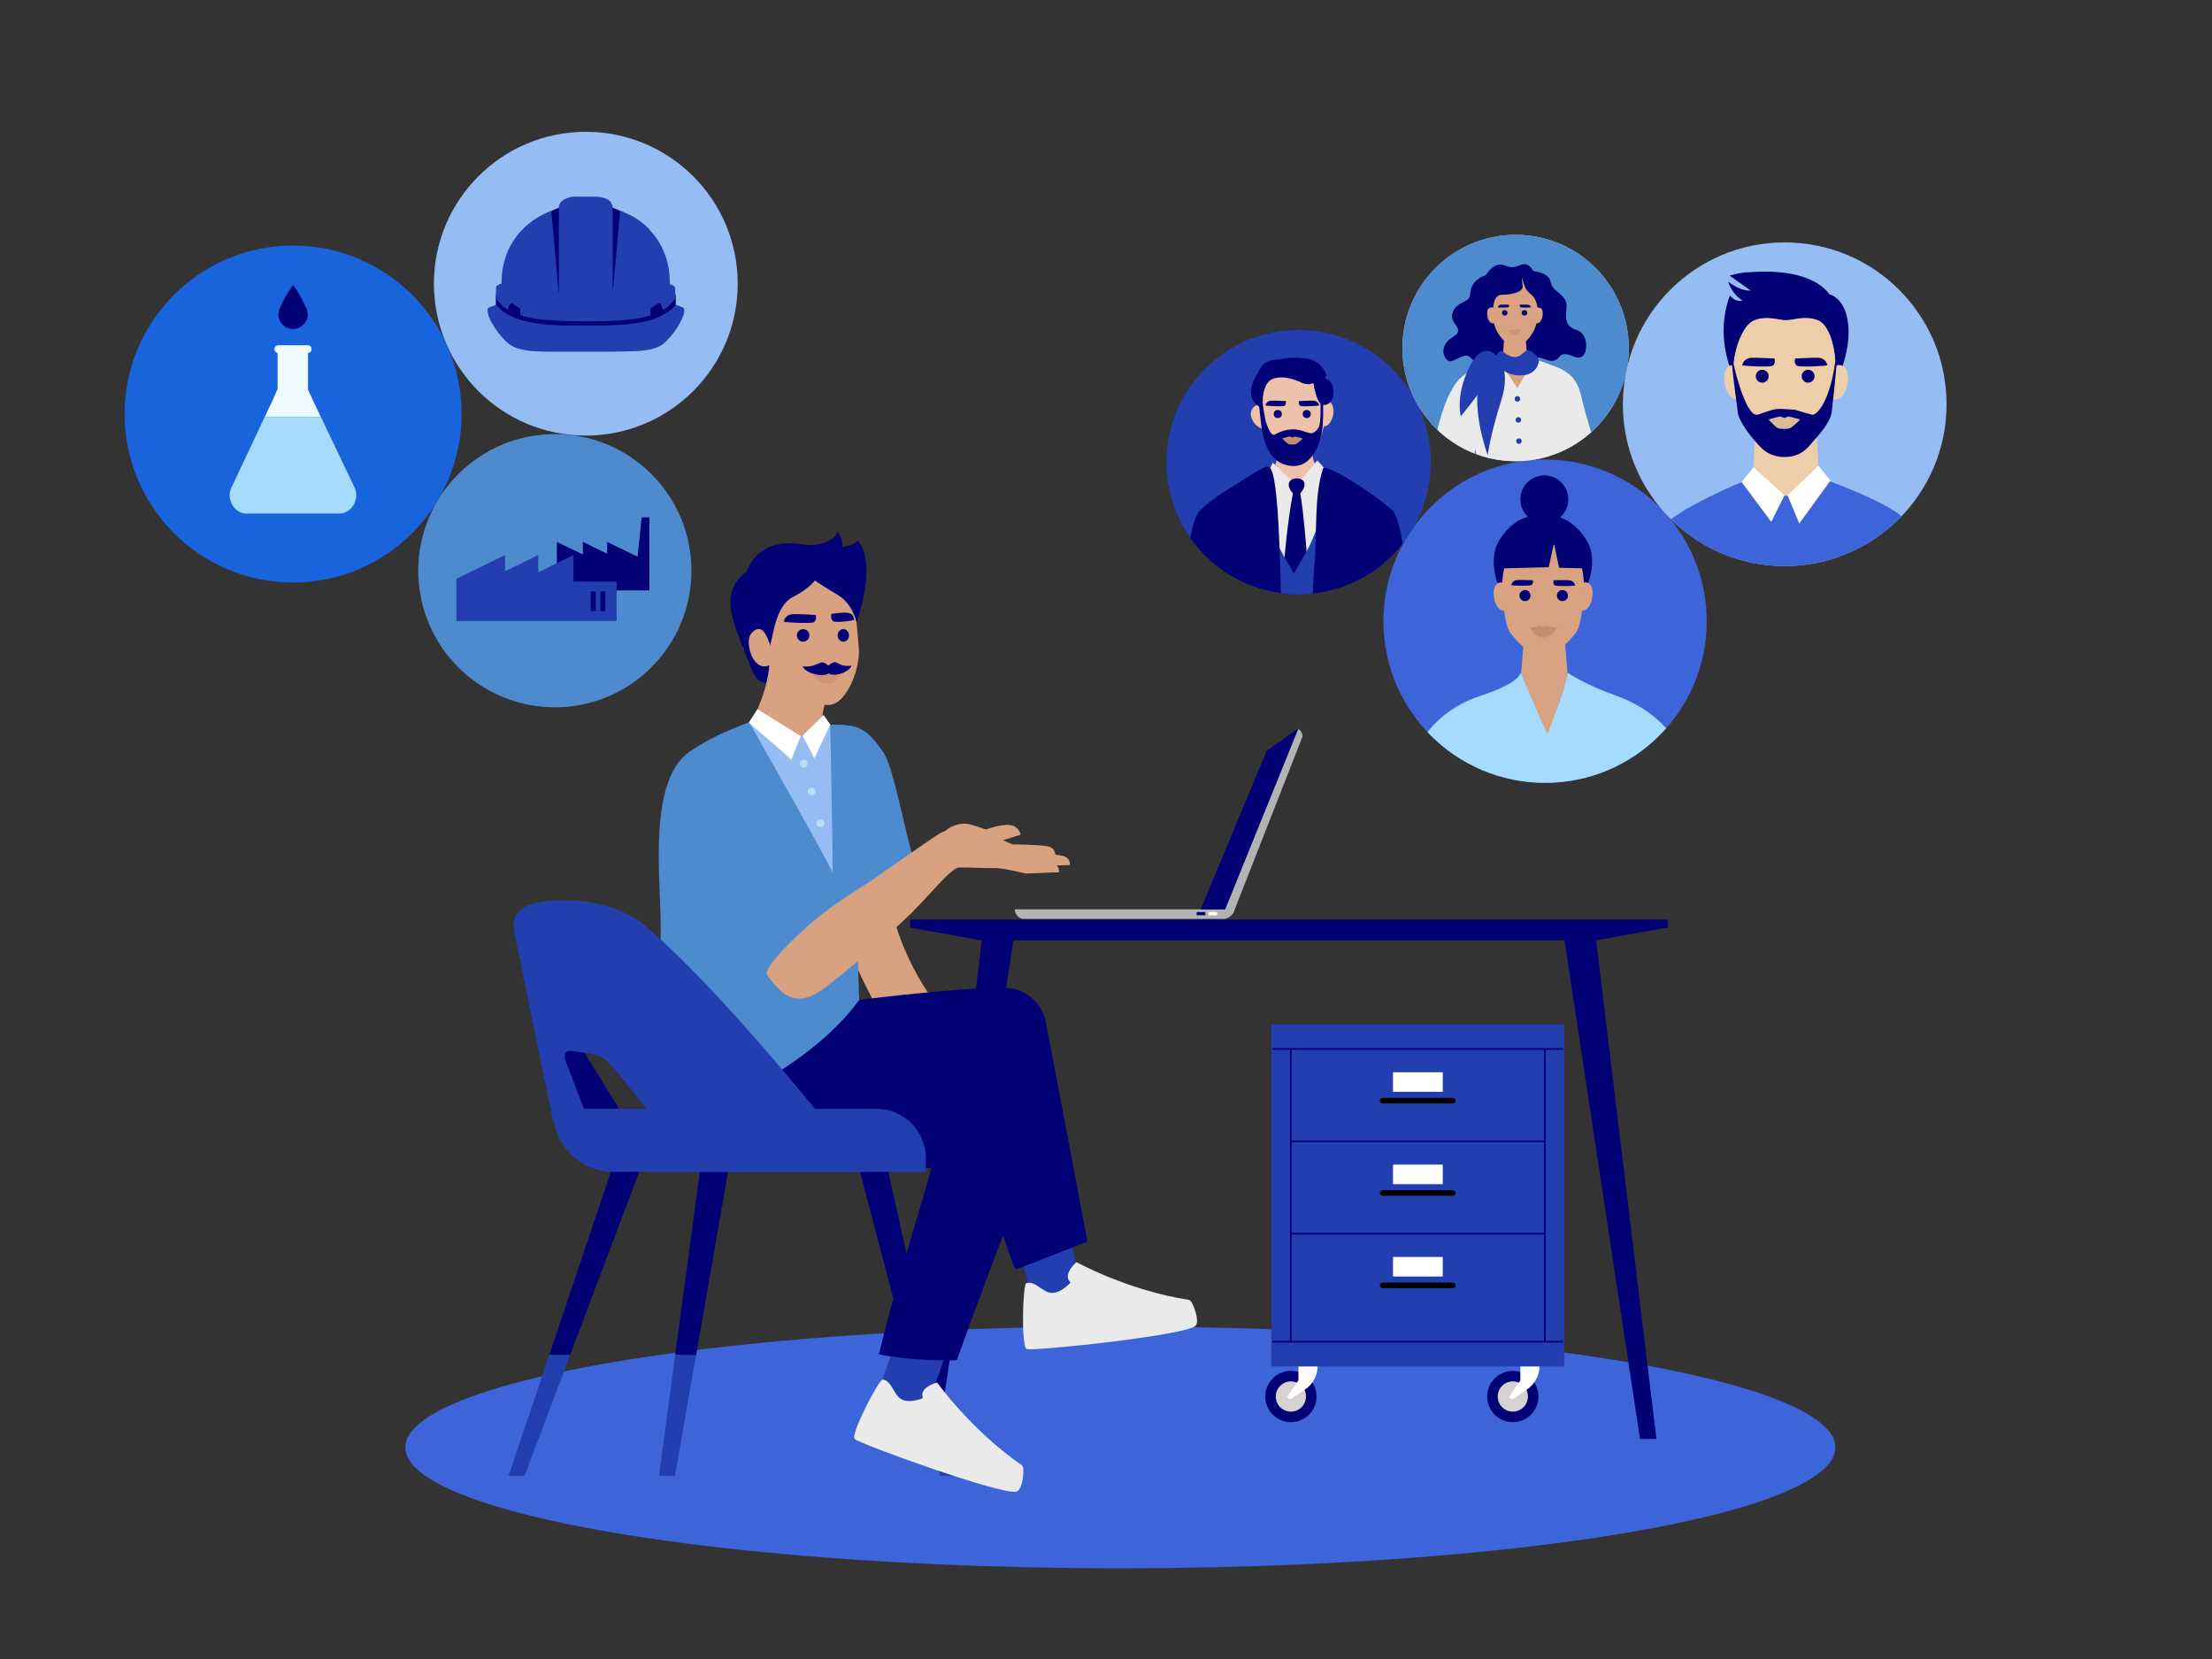 <?xml version="1.0" encoding="utf-8"?>
<!-- Generator: Adobe Illustrator 25.0.0, SVG Export Plug-In . SVG Version: 6.00 Build 0)  -->
<svg version="1.1" id="Ebene_1" xmlns="http://www.w3.org/2000/svg" xmlns:xlink="http://www.w3.org/1999/xlink" x="0px" y="0px"
	 viewBox="0 0 1200 900" style="enable-background:new 0 0 1200 900;" xml:space="preserve">
<rect x="0" y="0" width="1200" height="900" fill="#333333" stroke="none"/>
<style type="text/css">
	.st0{fill:#3D64D8;}
	.st1{fill:#010075;}
	.st2{fill:#233EAF;}
	.st3{fill:#D8A180;}
	.st4{fill:#4E8BCE;}
	.st5{fill:#EAEAEA;}
	.st6{fill:#D09375;}
	.st7{fill:#95BDF3;}
	.st8{fill:#FFFFFF;}
	.st9{fill:#BDDEF8;}
	.st10{fill:#D7D1D1;}
	.st11{clip-path:url(#SVGID_2_);}
	.st12{fill:#D9A281;}
	.st13{fill:#A4DBFE;}
	.st14{fill:#C38E74;}
	.st15{clip-path:url(#SVGID_4_);}
	.st16{fill:#EECEA8;}
	.st17{fill:#D8BC9A;}
	.st18{clip-path:url(#SVGID_6_);}
	.st19{fill:#EEC1AA;}
	.st20{fill:#6BBDEE;}
	.st21{clip-path:url(#SVGID_8_);}
	.st22{fill:#B3B3B3;}
	.st23{fill:#1964DD;}
	.st24{fill:#EDFAFF;}
</style>
<ellipse class="st0" cx="607.8" cy="785.2" rx="387.9" ry="65.6"/>
<polygon class="st1" points="499.8,780.6 508.7,780.6 550.6,504.5 533.3,504.5 "/>
<polygon class="st1" points="898.6,780.6 889.7,780.6 847.9,504.5 865.2,504.5 "/>
<polygon class="st1" points="493.8,503.2 532,510.1 865.8,510.1 904.7,503.2 904.7,498.9 493.8,498.9 "/>
<polygon class="st1" points="379.9,634 395.1,634.9 377.5,735.9 366.3,735 "/>
<polygon class="st2" points="357.5,800.6 366.3,735 377.6,735 366.2,800.6 "/>
<polygon class="st1" points="466.1,634 481.5,634 504,735 492.7,735 "/>
<polygon class="st2" points="510,800.6 492.7,735 504,735 518.7,800.6 "/>
<polygon class="st1" points="332,634 347.4,634 309.3,735 298,735 "/>
<polygon class="st2" points="275.9,800.6 298,735 309.3,735 284.6,800.6 "/>
<polygon class="st2" points="554,680.9 559.2,703.4 582.9,710.6 584.5,688.5 578.8,664.8 "/>
<polygon class="st2" points="485.1,730.3 477.3,752 493.4,771 506.6,753.2 514.7,730.2 "/>
<path class="st3" d="M473.9,435.5c4.5,22.2,6.4,50.3,13.8,71.7c5.5,15.3,13.5,29.6,23.7,42.2c0,0-18.1,22.6-27.6,9.7
	s-20.7-36.8-23.5-46.4s-8.7-39.4-8.7-39.4L473.9,435.5z"/>
<path class="st1" d="M544.1,670.2c4,11.6,6.2,18,7,18.2c0.9,0.3,38.8-14.9,38.8-14.9S567.5,554.5,567,552.7
	c-2.3-7.7-8.3-13.7-15.9-16.1c-11.3-3.3-83.5,5.6-85,5.9l-31.2-1.4l-53.1,19.7L362,606.4c2.2,7.3,8.8,12.6,16,15.3
	s14.9,3.1,22.6,3.5c35,2,69.9,4.8,104.7,8.6c-10.4,37.1-19.5,63.5-28.5,101c14,2.5,28.2,3.5,42.3,3.1
	C528.2,712,544.1,670.2,544.1,670.2z"/>
<path class="st4" d="M465.8,498.5c-1.1,14.3,0.3,44,0.3,44c-29.5,40.6-93.4,65.5-108.8,68.4c-10.2-30.6-3-63.9,0.7-95.9
	c2.9-25.4-9.9-89.5,16.5-107.5c9.4-6.4,19.5-11,30.6-15.2c9.8-3.6,37.9,1.4,37.9,1.4c6.7-0.6,17.6-1.4,23.6,1.6
	c5.3,2.6,8.9,7.6,12.4,12.5c7.3,10.3,14.3,60.6,21.6,70.9L465.8,498.5z"/>
<path class="st5" d="M556.7,696.2c-1.8,0.7-2.9,34.2,0.3,35.6s87.4-7.4,91.7-12.7c2.3-2.8-1.8-13.6-3.6-13.9
	c-33.5-5.2-61.1-20.5-61.1-20.5s-6,5-4.5,9.3l1.2,1.8c0,0-4.7,5.5-9.8,5.6S561.3,694.3,556.7,696.2z"/>
<path class="st5" d="M478.8,748.4c-1.9-0.1-17.5,29.6-15.2,32.2s81.9,31.4,88.1,28.5c3.3-1.6,4.3-13,2.8-14.1
	c-27.9-19.3-46.1-45-46.1-45s-7.6,1.9-8.1,6.4l0.3,2.1c0,0-6.6,2.9-11.2,0.8S483.8,748.7,478.8,748.4z"/>
<g id="head">
	<path id="hair" class="st1" d="M401.9,333.2c1.6,17.1,17.1,31.5,34.4,29.9s29.8-18.7,28.2-35.8c-1.8-17.3-17.3-29.8-34.6-28
		C412.9,301.1,400.4,316.2,401.9,333.2L401.9,333.2z"/>
	<path class="st3" d="M415.7,337.9c0.8-15,12.7-23.8,26.2-25.1s21.1,6.9,22.4,20.5c0,0,1.5,17.3,1.6,18.1c1,10.1-6,30-15.7,31
		c-11.2,1.1-31.9-12.1-32.8-21.8C417.3,359.6,415.4,343.5,415.7,337.9z"/>
</g>
<path class="st1" d="M404.9,310.2c6.5-15.8,20.4-17,34-14.4c5.1-0.2,12.2-1.2,15.7-7c1.7,2.3,2.6,5.1,2.4,8c3.4-0.8,5.5-0.6,8.3-3.6
	c11,12.1-0.6,44.3-0.6,44.3s-5.1-27.3-31.6-22.8c-8.1,0.9-12.5,18.1-14.9,33.1c-0.5,6.9-1.1,15-1.1,15.4c-0.1,0.5-1.2,6.6-1.2,6.6
	c0,0.3-0.2,0.5-0.5,0.5c-1.4,0.1-5.3-0.2-8.2-8.5C400.3,342.3,387.8,322.8,404.9,310.2z"/>
<path class="st3" d="M447.5,381.3c-1.5,6.4-2.4,12.9-2.5,19.5c-5.8,1.7-12,1.9-17.9,0.7c-7.4-1.5-20.1-8.5-20.1-8.5
	c5.7-10.7,11.2-25.5,10.4-37.6L447.5,381.3z"/>
<path class="st6" d="M456.5,365.1c-0.2,0-0.7,0-0.9-0.1c-1.5-0.4-3.6-1.1-4.5-0.8c-0.5,0.3-1,0.5-1.6,0.6h-0.1
	c-0.6-0.1-1.1-0.3-1.6-0.6c-1-0.4-3,0.4-4.5,0.8c-0.5,0.1-1,0.2-1.4,0.4l-0.9,0.3c0,0,0.4,0.5,1,1.2c1.2,1.3,3.2,3.3,4.3,3.6
	c1.9,0.3,3.9,0.2,5.8-0.2C453.1,370.1,457,365.3,456.5,365.1z"/>
<path class="st1" d="M442.6,333.6c0,0-10.8-0.6-12.9-0.4c-3.5,0.5-4.1,2.8-4.6,4c-0.2,0.4,14.2,1.2,16.2,0.4
	S442.6,333.6,442.6,333.6z"/>
<circle class="st1" cx="435.7" cy="344.7" r="3.4"/>
<ellipse class="st1" cx="457.5" cy="344.7" rx="3.1" ry="3.4"/>
<path class="st1" d="M451.1,333c0,0,6.6-0.9,8.6-0.6c3.5,0.5,3.2,2.5,3.7,3.8c0.2,0.4-9,1.7-11.1,0.9S451.1,333,451.1,333z"/>
<path class="st1" d="M462,361.1c-2.2,4.5-10.5,6.1-12.6,4.1c-1.5-2.1-0.7-3.4,0.1-4.2s2.7-2.1,4-1.7
	C455.7,360.1,456.8,361.8,462,361.1z"/>
<path class="st1" d="M435.4,361.5c2.2,4.5,12,5.8,14.1,3.8c1.5-2.1,0.7-3.4-0.1-4.2s-2.7-2.1-4-1.7
	C443.2,360.1,440.6,362.1,435.4,361.5z"/>
<path class="st3" d="M413.9,342.2c-1.2-1.2-4.1-2-6.8,2.1s0.7,18,8.2,17.2S417.3,345.7,413.9,342.2z"/>
<path class="st1" d="M434,306.5c-1.5,2.6,11.8,11.2,19.8,15.8s9.7,11.9,11,15.1c1.1,2.8-3-19.6-11-24.3S435.5,303.9,434,306.5z"/>
<path class="st1" d="M417.4,348.6c1.7,3.3,1.7-19,12.5-24.6s15.5-11.6,13.8-15s-14.1,0.1-24.8,5.7S415.7,345.3,417.4,348.6z"/>
<path class="st3" d="M529.4,460.5l24.3-7.7c-0.6-2.8-2.9-4.9-5.7-5.2c-4.9-0.7-13.2,2.4-13.2,2.4s-6.9-2.6-10.3-3.1
	s-10.1,1.2-12.5,5.1S515.8,463,529.4,460.5z"/>
<path class="st3" d="M534.8,463.3c4.9,0.9,10,2.2,10,2.2l27.6-1.3c0,0,0.7-4.1-4.2-5.1s-18.7-1-18.7-1l-10-4
	C539.6,454.1,532,462.8,534.8,463.3z"/>
<path class="st3" d="M542.9,467.9c4.9,0.9,10.1,2.1,10.1,2.1l27.4-0.7c0,0,0.7-4.1-4.2-5.1s-18.5-1.6-18.5-1.6l-10-4
	C547.7,458.6,540.1,467.3,542.9,467.9z"/>
<path class="st3" d="M495.6,494.1c9.3-9.1,20.4-23.4,24.8-23.5c5.8-0.1,14.2,0.5,18.8,0.3s17.3,3,17.3,3l18-0.7c0,0,0.7-4.1-4.2-5.1
	c-4.8-0.8-9.6-1.2-14.5-1.5l-4.6-4.1c0,0-3.2-5-6.4-6.4s-19.4-7.4-22.1-7.4c-5.3,0.1-10.5,1.7-14.9,4.7
	c-4.9,3.2-31.4,21.7-43.5,30.2L495.6,494.1z"/>
<path class="st3" d="M433.2,507c11.2-11,24.3-19.7,37.7-28c8.3,5,16.8,10.2,24.8,15.1c-14.6,14.2-30,27.5-46,40.1
	c-5.2,4.1-11.4,8.3-18,7.4c-6.8-1-11.4-7.1-15.5-12.6C413.4,525.2,433.2,507,433.2,507z"/>
<path class="st7" d="M407.1,393c0,0,44,77.5,44.5,80.4s-1.2-80.4-1.2-80.4s-11.3,6.6-16,6.3c-7.7-0.7-15.3-2-22.7-4
	C410.2,394.4,408.7,393.6,407.1,393z"/>
<path class="st8" d="M406.2,392l4.7-7.3l23.5,14.6l-5.1,12.9C428.7,411.2,406.2,392,406.2,392z"/>
<polygon class="st8" points="446.8,387.9 435.4,399.1 441.8,411.4 450.4,393 "/>
<circle class="st9" cx="436.1" cy="414.3" r="2.1"/>
<circle class="st9" cx="440.3" cy="429.3" r="2.1"/>
<circle class="st9" cx="445" cy="446.6" r="2.1"/>
<polygon class="st1" points="312.6,563.9 340.3,608.7 308,608.4 300.2,563.9 "/>
<path class="st2" d="M310.5,570.2l7.6,1c6.6,0.8,10.1,2.5,14.3,7.6l46.4,56.9h90.6c0,0-71.3-92.8-119.6-133.6
	c-16.9-14.2-40.9-13.7-44.5-13.7c-31.4,0-27.1,13.9-25.6,20.5c2.5,11.8,18.8,92.6,20.5,99.4c10.3,5.1,23.1,10.2,23.1,10.2
	l-16.2-42.3C305.7,572.2,306.2,569.7,310.5,570.2z"/>
<path class="st2" d="M502.4,635.7H332.6c-17.9,0-32.4-14.5-32.4-32.4v-1.8h175.3c14.8,0,26.8,12,26.8,26.8c0,0,0,0,0,0V635.7z"/>
<circle class="st1" cx="820.7" cy="757.6" r="13.9"/>
<circle class="st10" cx="820.7" cy="757.6" r="8.2"/>
<path class="st8" d="M819.1,757.1l5.7-8.3v-20.1h10.4v12.3c0,5.1-2.6,9.9-6.8,12.8l-7.5,5c-0.6,0.4-1.4,0.2-1.8-0.5
	C818.9,758,818.9,757.5,819.1,757.1z"/>
<circle class="st1" cx="700.3" cy="757.6" r="13.9"/>
<circle class="st10" cx="700.3" cy="757.6" r="8.2"/>
<path class="st8" d="M698.7,757.1l5.7-8.3v-20.1h10.4v12.3c0,5.1-2.5,9.9-6.8,12.8l-7.5,5c-0.6,0.4-1.4,0.2-1.8-0.4
	C698.5,758.1,698.5,757.5,698.7,757.1z"/>
<rect x="689.7" y="555.7" class="st2" width="158.9" height="185.6"/>
<rect x="699.8" y="569" class="st1" width="0.9" height="159"/>
<rect x="837.6" y="569" class="st1" width="0.9" height="159"/>
<rect x="690.3" y="727.4" class="st1" width="157.7" height="0.9"/>
<rect x="700.1" y="618.7" class="st1" width="138.1" height="0.9"/>
<rect x="690.3" y="568.6" class="st1" width="157.7" height="0.9"/>
<rect x="755.7" y="581.7" class="st8" width="27" height="10.6"/>
<path d="M788.2,598.6h-38.1c-0.8,0-1.5-0.7-1.5-1.5l0,0c0-0.8,0.7-1.5,1.5-1.5h38.1c0.8,0,1.5,0.7,1.5,1.5l0,0
	C789.7,597.9,789.1,598.6,788.2,598.6z"/>
<rect x="700.1" y="668.8" class="st1" width="138.1" height="0.9"/>
<rect x="755.7" y="631.8" class="st8" width="27" height="10.6"/>
<path d="M788.2,648.7h-38.1c-0.8,0-1.5-0.7-1.5-1.5l0,0c0-0.8,0.7-1.5,1.5-1.5h38.1c0.8,0,1.5,0.7,1.5,1.5l0,0
	C789.7,648,789.1,648.7,788.2,648.7z"/>
<rect x="755.7" y="681.9" class="st8" width="27" height="10.6"/>
<path d="M788.2,698.8h-38.1c-0.8,0-1.5-0.7-1.5-1.5c0,0,0,0,0,0l0,0c0-0.8,0.7-1.5,1.5-1.5c0,0,0,0,0,0h38.1c0.8,0,1.5,0.7,1.5,1.5
	l0,0C789.7,698.1,789.1,698.8,788.2,698.8z"/>
<circle class="st0" cx="838.2" cy="337" r="87.7"/>
<g>
	<defs>
		<circle id="SVGID_1_" cx="838.2" cy="337" r="87.7"/>
	</defs>
	<clipPath id="SVGID_2_">
		<use xlink:href="#SVGID_1_"  style="overflow:visible;"/>
	</clipPath>
	<g class="st11">
		<polygon class="st12" points="850.5,366.8 839.2,401.6 825.1,366.8 827.3,339.5 848.3,339.5 		"/>
		<path class="st13" d="M912.5,409.4c-3.5-10.6-14.9-24.6-36-32.1c-17.6-6.3-25.9-12.3-25.9-12.3c-2.7,11.7-7.9,24.7-10.8,32.6
			l-0.7,0.2L825,365.3c0,0-0.2,0.2-0.3,0.2s-0.6,5.1-21.1,11.8c-21.2,6.9-32.4,21.5-36,32.1c-1.5,4.6-7.2,18.3-13.2,32.3h171.2
			C919.7,427.7,914,414,912.5,409.4z"/>
		<path class="st1" d="M860.4,292.6c-5.9-9-12.6-12.5-20.6-13.3c-0.1,0-5.1-0.1-5.5,0c-8,0.8-14.7,4.2-20.6,13.3
			c-7,10.6-0.9,24.5-0.9,24.5h48.4C861.3,317.1,867.3,303.2,860.4,292.6z"/>
		<path class="st12" d="M816.3,316.5c-1.7-1-3.9-0.6-5,1.1c-2.2,2.9-0.7,13.7,4.7,13.7S816.3,316.5,816.3,316.5z"/>
		<path class="st12" d="M858,316.5c1.7-1.1,3.9-0.6,5,1.1c2.2,2.9,0.7,13.7-4.7,13.7S858,316.5,858,316.5z"/>
		<path class="st12" d="M851.3,296.3c-5.7-2.2-10.5-0.1-14.2,0c-3.7-0.1-8.5-2.2-14.2,0s-8.1,14.7-7.9,21.6s1,20.7,4.2,25.2
			s11.3,12.4,14.6,12.7c2.2,0.3,4.4,0.3,6.6,0c3.2-0.3,11.3-8.2,14.6-12.7s4-18.3,4.2-25.2S857.2,298.5,851.3,296.3z"/>
		<path class="st1" d="M843,294.7l2.8,13.3l16.2,0.4l-11.5-17.3c0,0-25.9-1.8-26.1-1.6s-11.7,18.9-11.7,18.9l27.4-0.7l0.2-0.5
			L843,294.7z"/>
		<circle class="st1" cx="827.3" cy="323.1" r="3"/>
		<circle class="st1" cx="847.6" cy="323.1" r="3"/>
		<path class="st1" d="M842.8,314.8c0,0,7.3-0.2,8.7,0c1.5,0.2,2.7,1.3,3,2.8c0.1,0.3-9.5,0.6-10.9,0S842.8,314.8,842.8,314.8z"/>
		<path class="st1" d="M831.5,314.8c0,0-7.3-0.3-8.7-0.1c-1.5,0.2-2.7,1.3-3,2.7c-0.1,0.3,9.5,0.6,10.9,0S831.5,314.8,831.5,314.8z"
			/>
		<path class="st14" d="M842.5,340.2c-1.4-0.1-3.1-0.9-3.9-0.6c-0.4,0.2-0.9,0.4-1.4,0.5c-0.5-0.1-1-0.2-1.4-0.5
			c-0.8-0.3-2.5,0.5-3.9,0.6c-0.8,0.1-1.6,0-2.3-0.1c0.7,1.2,1.5,2.3,2.5,3.4c2.5,2.9,6.8,3.2,9.7,0.7c0.2-0.2,0.5-0.4,0.7-0.7
			c0.9-1,1.8-2.2,2.5-3.4C844,340.2,843.2,340.2,842.5,340.2z"/>
	</g>
</g>
<circle class="st1" cx="837.8" cy="270.9" r="13"/>
<g>
	<defs>
		<circle id="SVGID_3_" cx="968.2" cy="219.3" r="87.8"/>
	</defs>
	<clipPath id="SVGID_4_">
		<use xlink:href="#SVGID_3_"  style="overflow:visible;"/>
	</clipPath>
	<g class="st15">
		<circle class="st7" cx="968.2" cy="219.3" r="87.8"/>
		<path class="st1" d="M1002.5,174.9c-1.9-13.8-10.2-15.3-10.2-15.3s-7.9-14.7-43.4-11.9c0,0-2.8-0.3-10.6,1.8l11.4,8.1
			c0,0-4.6,0.9-12.2-4.8c1.8,5.6,5.9,9.2,7.7,10.1c-1,0.8-4.6,0.4-6.7-2.7c-8.5,22.6,1.4,42.4,1.4,42.4l0.8,1.6
			c-0.1-1.4-0.2-2.8-0.2-3.9c-0.2-8.3,4.3-23.7,11.4-26.4c6.9-2.7,12.7-0.1,17.1,0c4.5-0.1,10.2-2.6,17.2,0
			c7.1,2.7,9.8,17.8,9.6,26.1c0,0.8,0,1.7-0.1,2.6l1.8,1.8C997.5,204.2,1004.5,188.7,1002.5,174.9z"/>
		<path class="st16" d="M986.1,173.7c-6.9-2.7-12.7-0.1-17.2,0c-4.5-0.1-10.2-2.6-17.1,0c-7.1,2.7-11.6,18.1-11.4,26.4
			s3,24.7,6.9,30.1s13.7,15,17.6,15.4c2.7,0.4,5.3,0.4,8,0c3.9-0.4,13.7-10,17.7-15.4s4.9-22.1,5.1-30.5S993.2,176.4,986.1,173.7z"
			/>
		<polygon class="st16" points="987.3,266.3 965.4,274.3 950.7,265 952.3,231.8 985.1,229.9 		"/>
		<path class="st0" d="M1040.8,294.2c-2.2-4.6-5-8.9-8.1-12.9c-5.5-6.6-31.5-17.5-45.9-22.2c-2.8,13.2-32.8,12.9-36,0.2
			c-12.7,4.5-36.6,15.8-45.2,23.2c-4.1,3.7-7.5,8-10.2,12.8v36.3h145.4L1040.8,294.2z"/>
		<path class="st0" d="M883.5,331.5c0,0,5.1-18.6,12-36.3c9.2,0.7,6.1,36.3,6.1,36.3H883.5z"/>
		<path class="st0" d="M1037.3,331.5h14.8c0,0-1.4-15.1-11.3-37.3C1031.5,295.1,1037.3,331.5,1037.3,331.5z"/>
		<path class="st16" d="M942.6,198.7c-2-1.3-4.7-0.7-6,1.3c-2.6,3.5-0.9,16.6,5.7,16.6S942.6,198.7,942.6,198.7z"/>
		<path class="st16" d="M995.4,198.7c2-1.3,4.7-0.7,6,1.3c2.6,3.5,0.9,16.6-5.7,16.6S995.4,198.7,995.4,198.7z"/>
		<path class="st1" d="M962.7,194.5c0,0-10.9-0.6-13-0.4c-3.5,0.5-4.1,2.8-4.6,4c-0.2,0.4,14.2,1.2,16.3,0.4
			S962.7,194.5,962.7,194.5z"/>
		<path class="st1" d="M973.8,194.5c0,0,10.9-0.6,13-0.4c3.5,0.5,4.1,2.8,4.6,4c0.2,0.4-14.2,1.2-16.3,0.4S973.8,194.5,973.8,194.5z
			"/>
		<path class="st1" d="M983.2,225c-3-0.7-6-1.6-8.9-2.6c-0.5-0.1-8.6-0.9-11.3-0.4c-4.9,1.1-8.1,2.9-10.2,3
			c-2.8,0.1-7.7-7.5-12.5-28c0.2,0.9-1.1-3.4-0.7,1c0.7,7.6,3.1,25.1,3.1,25.3c0.3,5.2,7.8,14.1,8.4,14.8c3.8,4.5,6.2,7.2,10.5,8.7
			c2.1,0.8,4.3,1.2,6.6,1.1c2.2,0,4.4-0.3,6.4-1.1c4.2-1.5,6.5-4.2,10.2-8.7c0.6-0.7,8.3-8.7,8.9-14.7c0.3-2.4,2.1-18.4,2.6-25.4
			c0.3-4.5-0.7-1.2-0.7-1.7C992.7,217.5,985.9,225.1,983.2,225z"/>
		<path class="st17" d="M976.1,227.4c-0.4-0.1-0.9-0.3-1.4-0.4l-0.5-0.1c-1.5-0.4-3.6-1.1-4.6-0.8s-1.2,0.6-1.6,0.6H968
			c-0.4,0-0.7-0.2-1.6-0.6s-3,0.4-4.6,0.8c-0.5,0.1-1,0.2-1.4,0.4l-0.9,0.3c0,0,0.4,0.5,1.1,1.2c1.2,1.3,3.2,3.4,4.3,3.6
			c1.9,0.4,3.9,0.4,5.8,0c1.1-0.3,3.3-2.3,4.7-3.6c0.6-0.6,1.1-1.1,1.2-1.2l0,0L976.1,227.4z"/>
		<circle class="st1" cx="956" cy="204.1" r="3.5"/>
		<circle class="st1" cx="980.9" cy="204.1" r="3.5"/>
		<polygon class="st8" points="944.8,261.5 951.2,253.5 968.1,268.7 960.9,283.1 		"/>
		<polygon class="st8" points="993,260.7 986.5,252.7 969.7,268.7 976.1,284 		"/>
	</g>
</g>
<g>
	<defs>
		<circle id="SVGID_5_" cx="704.5" cy="250.7" r="71.7"/>
	</defs>
	<clipPath id="SVGID_6_">
		<use xlink:href="#SVGID_5_"  style="overflow:visible;"/>
	</clipPath>
	<g class="st18">
		<circle class="st2" cx="704.5" cy="250.7" r="71.7"/>
		<path class="st19" d="M757,396.4l-10.6-1.4l0.3,5.9c-1.3,2.1-2.3,4.3-3,6.5c-1.1,3.3-1.5,10.7-1.7,11.7s-1.7,7.9,0.9,8.4
			c2.3,0.5,3.6-6.9,3.8-7.5c0.4-1.5,0.8-2.9,1.4-4.3c0.6,0.5,1,1.2,1.3,1.9c0.4,1.2-0.8,9.1-0.8,9.1s-6,2.2-7,3.6s-1.3,2.8-0.6,2.7
			c3.9-0.5,8.2-1.7,10.4-3.8c1.5-1.4,3.5-7.7,3.5-7.7c0.7-0.8,1.3-1.8,1.5-2.8c0.2-1.3-0.9-10.4-0.9-10.4L757,396.4z"/>
		<path class="st19" d="M659.7,428.5c0,0-1.2-7.9-0.9-9.1c0.3-0.7,0.7-1.4,1.2-1.9c0.6,1.4,1.1,2.8,1.4,4.3c0.2,0.6,1.5,7.9,3.9,7.4
			c2.6-0.6,1-7.4,0.8-8.4s-0.7-8.4-1.8-11.7c-0.8-2.3-1.8-4.5-3.1-6.5l0.2-5.9l-10.5,1.5l1.6,12c0,0-0.9,9-0.8,10.4
			c0.3,1.1,0.8,2,1.6,2.8c0,0,2,6.2,3.6,7.6c2.2,2.1,6.5,3.2,10.4,3.6c0.7,0.1,0.4-1.3-0.6-2.7S659.7,428.5,659.7,428.5z"/>
		<path class="st19" d="M718.2,231.3c3.7,0,5.5-6,5.2-9c-0.2-1.6-0.7-4-2.5-4.3c-0.6-0.1-1.3,0.1-1.7,0.7c-0.3-3.6-1-7.1-2.2-10.5
			c-1.6-4.6-5.4-7.1-10.1-7.7c-5.3-0.7-11.3,0.7-16.1,3c-2.6,1.2-4.6,3.4-5.4,6.1c-0.1,0.1-0.2,0.1-0.2,0.3c0,0.2,0,0.4-0.1,0.6
			c-0.2,1.1-0.4,2.2-0.3,3.3c-0.2,2.2-0.3,4.5-0.3,6.8c-0.4-0.6-1.1-0.9-1.8-0.9c-1.8,0-3.1,1.4-3.8,3c-1,2.4,0.2,5.1,1.7,7
			c1.4,1.7,3.3,2.8,5.5,3.2c1,3.3,2.9,9,7,11.2c0.3,3.1-0.4,5.2-1.4,8.4c-1.3,4.4-5.1,6-8.7,8.5c-0.3,0.2-0.4,0.6-0.2,1
			c0.1,0.1,0.1,0.2,0.2,0.2c8,6.2,22,8.4,31.2,4c1.9-0.9,6.7-3.4,5.2-6.3c-1.3-2.7-3.8-4.7-5.4-7.3c-1.9-3-2.1-5.7-2.2-9.2
			C714.8,241.9,716.8,237,718.2,231.3z"/>
		<path class="st1" d="M722.3,207.8c-0.9-1.3-2.2-2.2-3.7-2.6c0.9-0.6,1.2-1.6,0.5-3c-1.9-4.2-5.8-7.1-10.4-7.7
			c-4.3-0.6-10.1-0.7-14.5,0.5c-4.1-0.1-8,1.1-10,4c-0.7,1.1-1.3,2.3-1.8,3.4c-1,1.3-1.8,2.8-2.4,4.3c-1,2.5-1.8,4.9-1.2,7.6
			c0,0.1,0.1,0.2,0.1,0.3c0.4,2.3,1.7,4.3,3.6,5.5c0.3,0.3,0.5,0.7,0.7,1c1.2,11.5,1.9,29.6,16.7,31.6c12.5,1.7,17.8-14.1,17.8-25
			c0.1-1.2,0.1-2.5,0.1-3.6c0-1.4,0-2.9,0-4.4c1.7,0.2,3.4-0.7,4.3-2.2C723.9,214.8,723.8,210.6,722.3,207.8z M685.4,213.2
			c0.9-3.6,2.2-7.1,6.4-8.1c4.7-1,8.8,0.2,13.1,1.9c2.3,1.4,5.5,2,7.3,0.8c0.1,0.2,0.3,0.4,0.4,0.5s0.1,0.3,0.1,0.5
			c0.2,1.2,0.4,2.4,0.8,3.6c0.4,2,1.1,3.9,2.1,5.6c0.2,0.4,0.5,0.7,0.8,1c0.1,3.9,0.1,8.5-0.7,12.1c-0.6,1.6-1.8,2.9-3.3,3.7
			c-2,1.1-5.7-1.9-10.9-1.9c-3.4,0.1-6.8,1-9.8,2.8c-2.1,1.5-4.2-4.6-4.9-6.6c-0.8-3.4-1.4-6.9-1.8-10.4
			C685,216.8,685.1,215,685.4,213.2L685.4,213.2z"/>
		<path class="st14" d="M706.3,237.8l-0.9-0.3l-0.3-0.1c-1-0.2-2.3-0.7-3-0.5s-0.8,0.4-1,0.4l0,0c-0.3,0-0.4-0.1-1-0.4s-2,0.2-3,0.5
			c-0.3,0.1-0.6,0.2-0.9,0.2l-0.6,0.2c0,0,0.3,0.3,0.7,0.8c0.8,0.9,1.7,1.7,2.8,2.4c1.2,0.2,2.5,0.2,3.8,0c1.1-0.6,2.1-1.4,3-2.3
			l0.8-0.8l0,0L706.3,237.8z"/>
		<polygon class="st20" points="687.1,587 674.3,583.2 674.3,565.6 687.9,565.6 		"/>
		<polygon class="st20" points="723.9,587 736.7,583.2 736.4,565.6 722.9,565.6 		"/>
		<path class="st1" d="M723.5,579.3c2.1-1.4,4.6-2.2,7.1-2.2c2.3,0,4.5,0.6,6.5,1.8l5.4,18.9v3.7c0,0,0,0.1-0.1,0.3
			c-3.7,1.6-7.6,2.3-11.6,2.2c-5.2,0-9.7-1-12.4-2.6v-3.6L723.5,579.3z"/>
		<path class="st1" d="M687.4,579.3c-2.1-1.4-4.6-2.2-7.1-2.2c-2.3,0-4.5,0.6-6.5,1.8l-5.4,18.9v3.7c0,0,0,0.1,0.1,0.3
			c3.7,1.6,7.6,2.3,11.6,2.2c5.2,0,9.7-1,12.3-2.6v-3.6L687.4,579.3z"/>
		<path class="st2" d="M675.2,586.3l-0.5-0.5c1.6-1.6,3.6-2.5,5.8-2.5c2.1,0.1,4.2,0.9,5.7,2.4l-0.5,0.6c-1.4-1.3-3.3-2.1-5.2-2.2
			C678.5,584.1,676.6,584.9,675.2,586.3z"/>
		<path class="st2" d="M682.4,580.9c0.1-0.2,0.4-0.5,0.6-0.9c0.9-1.1,1.7-2.3,2.2-3.6c0.3-0.6,0.2-1.2-0.2-1.7
			c-0.2-0.3-0.6-0.4-0.9-0.3c-1.5,0.3-3.2,3.9-3.3,4.2c-0.3,0.9-0.5,1.8-0.7,2.7c-0.5-1.9-1.2-4.1-2.4-4.7c-0.4-0.2-1-0.2-1.4,0
			c-0.5,0.2-0.8,0.7-0.9,1.2c-0.2,1.5,1.5,3.4,3.4,5.2l0.6,0.7h1.4C681.1,583.1,681.6,582.2,682.4,580.9z M679.4,582.3
			c-1.1-1.1-3.3-3.3-3.1-4.5c0,0,0-0.1,0-0.1c0.1-0.2,0.2-0.4,0.4-0.5c0.2-0.1,0.5-0.1,0.7,0c0.9,0.5,1.7,2.9,2.2,5.3L679.4,582.3z
			 M681.4,579.3c0.1-0.2,0.1-0.4,0.2-0.6c0.2-0.7,1.8-3.5,2.6-3.6c0.1,0,0.1,0,0.2,0.1c0.7,0.8-1.3,3.2-2.1,4.3
			c-0.3,0.3-0.5,0.7-0.7,1c-0.3,0.6-0.6,1-0.8,1.4C680.9,581,681.2,580.2,681.4,579.3L681.4,579.3z"/>
		<path class="st2" d="M725.2,587.1l-0.5-0.6c1.6-1.6,3.6-2.5,5.8-2.5c2.1,0.1,4.1,0.9,5.7,2.4l-0.5,0.6c-1.4-1.3-3.3-2.1-5.2-2.2
			C728.5,584.9,726.6,585.7,725.2,587.1z"/>
		<path class="st2" d="M732.4,581.7c0.2-0.3,0.4-0.6,0.6-0.9c0.9-1.1,1.7-2.3,2.2-3.6c0.3-0.6,0.2-1.2-0.2-1.7
			c-0.2-0.3-0.6-0.4-0.9-0.3c-1.5,0.3-3.2,3.9-3.3,4.2c-0.3,0.9-0.5,1.7-0.7,2.6c-0.5-1.9-1.2-4.1-2.4-4.7c-0.4-0.2-1-0.2-1.4,0
			c-0.5,0.2-0.8,0.7-0.9,1.2c-0.2,1.5,1.5,3.4,3.4,5.2l0.6,0.7h1.4C731.1,583.9,731.6,583,732.4,581.7z M729.4,583.1
			c-1.1-1.1-3.3-3.3-3.2-4.5v-0.1c0.1-0.2,0.2-0.4,0.4-0.5c0.2-0.1,0.4-0.1,0.7,0c0.9,0.5,1.7,2.9,2.2,5.3L729.4,583.1z
			 M731.4,580.1c0.1-0.2,0.1-0.4,0.2-0.6c0.2-0.7,1.8-3.5,2.7-3.6c0.1,0,0.1,0,0.2,0.1c0.7,0.8-1.3,3.2-2.1,4.3
			c-0.3,0.3-0.5,0.6-0.7,0.9c-0.3,0.6-0.6,1-0.8,1.4C730.9,581.8,731.2,581,731.4,580.1L731.4,580.1z"/>
		<path class="st2" d="M669.2,380.1c15.5-1.1,41.3,2.7,62.2,0.5c7.5-0.2,5.2-2,6.6,7.4c3.5,48.2,6.3,121.9,6.6,146.6
			c-0.1,19,2.5,30.3,2.5,33.4s-17.6,3.7-34.2,3c-1.8-15.8-5.5-152-9.7-145.9c-2.4,4.4-4.2,141.4-5.5,142.9c-5.9,1.9-25.5,2-31.8-0.2
			C665.6,564.8,666.1,425.4,669.2,380.1z"/>
		<path class="st5" d="M719,256c-0.1-2.3-4.4-6.2-4.4-6.2l-11.3,13.4l-12.8-12.2l-2.7,5.4c0,0-8,57.7,15.1,57.7s20-34.8,19.7-41.1
			C722.4,267.1,719.2,261,719,256z"/>
		<path class="st1" d="M708.9,299.9c0,0-1.8-23.2-3.5-32.2c9.4-11.1-13.3-10.8-4,0c-2.9,14.6-4.7,36.3-4.7,36.3l5.2,8.1L708.9,299.9
			z"/>
		<path class="st2" d="M719.3,377.5c0-11.3-0.5-22.6-0.6-33.9c-0.1-11.7-0.1-23.5-0.1-35.2c0-6.1-0.1-12.1-0.2-18.2
			c0-1.3-0.2-2.5-0.3-3.8c-0.5-1.1-1.1-2.1-1.8-3c-2.5,3.8-4,8.9-5.9,12.7c-2.5,5.2-5.8,10-8.5,15.1c-2.4-4.4-5-8.6-7.3-13
			c-2.3-4.8-4.3-9.7-5.8-14.8c-0.5-0.3-1.1-0.3-1.7-0.1c-0.2,0.1-0.4,0.2-0.5,0.3c-0.1,0.1-0.2,0.3-0.3,0.4c0.3,18,1.3,36,1.4,54.1
			c0.1,10.6-0.1,21.2-0.1,31.8s-0.5,21.3,0.5,31.8c0,0.1,0,0.2,0.1,0.2c-0.2,0.3-0.1,0.7,0.1,0.9c3.5,4.1,11.8,4.2,16.7,4.4
			s10.9-0.2,15.7-2.1C719.5,396,719.3,386.7,719.3,377.5z"/>
		<path class="st1" d="M738.4,330.6c1,8.5,1.5,72.6,3.6,73.8c2,2,5.8,2,15.2,1.2c3-0.2,3.3-2.1,3.3-2.2c1.8-11.2,2.9-22.6,3.3-34
			c0.4-10.7,0.6-21.5,0.5-32.2c-0.1-20.4-3.4-54.8-9-60.5C755.3,276.8,737.4,322.1,738.4,330.6z"/>
		<path class="st1" d="M755.3,276.8c-11.5-10.3-37-26-37.6-22.5c-5.1,15.3-3,37.6-4.8,53.5c-1.9,41.6-7.8,99.4-0.2,104.4
			c6.7,4.4,27.3-0.6,27.8-5.4C753.5,302.8,733.5,361.6,755.3,276.8z"/>
		<circle class="st8" cx="719.6" cy="351.5" r="2.9"/>
		<circle class="st8" cx="720" cy="367.7" r="2.9"/>
		<circle class="st8" cx="720.2" cy="383.9" r="2.9"/>
		<path class="st1" d="M671.6,262.2c-7.3,4.3-14.9,9.1-20.9,15c-5.6,5.7-8.9,40.1-9,60.5c0,10.7,0.1,21.5,0.5,32.2
			c0.4,10.1,0.4,24.2,3.3,34c0,0,0.2,1.4,3.2,1.3c11-0.4,11.1-0.9,16.8-1.5c2.1-1.2,2.2-70.1,2.2-70.1L671.6,262.2z"/>
		<path class="st1" d="M662.1,333.4c0,0,3,30.4,3.7,51.3c1.1,9.6-2.5,22.4,1,23.4c36,10.7,27.6,0.4,28.8-10.3
			c-0.2-127.4-3.7-145.3-8.1-144.7c-3.3,0.5-16,9.1-16,9.1L662.1,333.4z"/>
		<path class="st1" d="M697.6,217.6c0,0-6.8-0.4-8.2-0.2c-1.4,0.1-2.6,1.2-2.9,2.5c-0.1,0.3,9,0.8,10.2,0.3S697.6,217.6,697.6,217.6
			z"/>
		<circle class="st1" cx="693.2" cy="224.6" r="2.2"/>
		<circle class="st1" cx="708.9" cy="224.6" r="2.2"/>
		<path class="st1" d="M704.6,217.6c0,0,6.8-0.4,8.2-0.2c1.4,0.1,2.6,1.2,2.9,2.5c0.1,0.3-9,0.8-10.2,0.3S704.6,217.6,704.6,217.6z"
			/>
	</g>
</g>
<circle class="st13" cx="822.2" cy="188.8" r="61.4"/>
<g>
	<defs>
		<circle id="SVGID_7_" cx="822.2" cy="188.8" r="61.4"/>
	</defs>
	<clipPath id="SVGID_8_">
		<use xlink:href="#SVGID_7_"  style="overflow:visible;"/>
	</clipPath>
	<g class="st21">
		<circle class="st4" cx="822.2" cy="188.8" r="61.4"/>
		<path class="st1" d="M854.3,178.7c-8.3-3.3-2.6-11.9-5.2-16c-3.4-5.4-6.8-4.3-8.1-10.5c-0.5-2.6-4.6-4.5-9.2-5.2
			c-0.1-0.2-1.1-1.6-1.2-1.8c-5.1-5.2-6.7,2.1-14-1.1c-5.1-2.2-8.7,2.3-10.7,5.3c-6,1.7-8.4,6.7-8.3,10.1c0.1,5-7.5,3.7-9.6,10.1
			s7.7,8.7,0.2,13.2c-9,5.4-4.2,13.9-1,13.2s7.7-4.9,10.3-2.2c5.5,5.7,8.4-1.2,12.8,0.1c2.6,1,18.5,3.3,20.5,1.4
			c5.1-4.7,10.5,4.8,15.5-2.2c4.5-3.9,10.7,5.4,13.7-2.2C861,187.5,860.9,180.2,854.3,178.7z"/>
		<path class="st12" d="M828.8,150.2c-6.2-3.8-14.2-1.9-18,4.3c-1,1.6-1.6,3.3-1.8,5.2c0,0.5-0.1,1.1-0.1,2.1c0,1.3,0.2,4.1,0.5,7.6
			c0.2,3.1,0.9,6.2,2.1,9.1c1.4,3.2,3.7,6,6.5,8.1c2.3,2.1,5.7,2.1,8,0c2.9-2.1,5.1-4.9,6.5-8.1c1.2-2.9,1.9-6,2.1-9.1
			c0.3-2.5,0.4-5.1,0.5-7.6c0-0.8,0-1.4-0.1-2C834.4,155.9,832.1,152.4,828.8,150.2z"/>
		<polygon class="st12" points="828.5,193.7 842.5,198.9 822.6,212.4 805.2,197.5 815.2,193.7 816.4,179.4 827.3,179.4 		"/>
		<path class="st12" d="M833.6,167.1c0.9-0.6,2.2-0.3,2.8,0.6c0,0,0,0,0,0c1.2,1.6,0.4,7.7-2.6,7.7S833.6,167.1,833.6,167.1z"/>
		<path class="st1" d="M834.4,154.7c-3.1-4.7-6.6-6.5-10.8-6.9c-0.1,0-2.7,0-2.8,0c-4.2,0.4-7.7,2.2-10.8,6.9
			c-2.7,4.1-2.1,9.8-1.2,12l1.3,0.3c0,0,0-7.1,4.7-7.1c3.2,0,12.2-0.8,11.2-5.2l-0.5-4.3l1.5,4.4c2.1,6.2,5.4,3.1,7.2,12.2
			c0,0,0.6-0.3,0.8-0.2C835.7,167,836.1,157.4,834.4,154.7z"/>
		<circle class="st1" cx="816.3" cy="169.7" r="1.5"/>
		<circle class="st1" cx="827" cy="169.7" r="1.5"/>
		<path class="st1" d="M824.5,165.3c0,0,3.8-0.1,4.5,0c0.8,0.1,1.4,0.7,1.6,1.4c-1.9,0.2-3.8,0.2-5.7,0
			C824.2,166.4,824.5,165.3,824.5,165.3z"/>
		<path class="st1" d="M818.6,165.3c0,0-3.8-0.1-4.5,0c-0.8,0.1-1.4,0.7-1.6,1.4c1.9,0.2,3.8,0.2,5.7,0
			C818.8,166.4,818.6,165.3,818.6,165.3z"/>
		<path class="st6" d="M824.3,179c-0.7-0.1-1.6-0.5-2-0.3s-0.5,0.2-0.7,0.2s-0.3-0.1-0.7-0.2s-1.3,0.3-2,0.3c-0.4,0-0.8,0-1.2-0.1
			c0.4,0.6,0.8,1.2,1.3,1.8c1.3,1.5,3.6,1.6,5.1,0.3c0.1-0.1,0.2-0.2,0.3-0.3c0.5-0.5,0.9-1.1,1.2-1.7
			C825.1,179.1,824.7,179.1,824.3,179z"/>
		<path class="st12" d="M810.1,167.1c-0.9-0.6-2.2-0.3-2.8,0.6c0,0,0,0,0,0c-1.2,1.6-0.4,7.7,2.6,7.7S810.1,167.1,810.1,167.1z"/>
		<path class="st5" d="M858,215.7c-3.1-13.8-9.6-15.3-23.2-20.1c-2.5-2.5-11.6,15.1-11.6,15.1s-6.2-10.6-12-15.5
			c-7.5,0.7-18.1,8.5-20.5,11.5c-14.6,18.3-17.4,70.4-19,82.6c-1,13.9,0.9,16.9,11.1,18.6c8.4,1.9,17.1-60.5,17.5-64.4
			c0,0,1.7,7.3,1.4,9.2c-0.4,3.5,0.1,5,2.3,5.2c7.5,0.5,17.7,3.8,24.6,3.3c5-0.5,9.9-1.9,14.5-3.9c0,0,3.2,0.4,3.1-13.4
			c0.3,22.5,7.1,43.5,15,63.3c1,2.4,10.7,1.2,11.5-1.6C880.8,278.3,863.6,240.6,858,215.7z"/>
		<path class="st2" d="M812.4,193.8c0,0-7.6-11.3-15.9,6.6c-7,15.2-4,25.4-4,25.4S817.4,195.6,812.4,193.8z"/>
		<path class="st2" d="M811.2,192.5c0,0,9.2,6,3.2,24.8s-7.3,29.6-7.3,29.6S791.8,206.8,811.2,192.5z"/>
		<path class="st2" d="M828.8,190c2.5,0.1,6.6,3.8,5.9,6.6c-2.1,9.3-13.9,7.8-18.7,4.7c-5.3-3.4-5.9-9.8-1.3-11.1
			C823.9,198.2,826.3,189.9,828.8,190z"/>
		<circle class="st2" cx="823.2" cy="216.4" r="1.5"/>
		<circle class="st2" cx="823.7" cy="227.8" r="1.5"/>
		<circle class="st2" cx="824" cy="239.3" r="1.5"/>
	</g>
</g>
<path class="st22" d="M669.6,493.3L669.6,493.3c0,2.6-3.1,5.2-5.8,5.2H555.3c-2.6,0-4.8-2.6-4.8-5.2H669.6z"/>
<path class="st22" d="M706.4,400.1L669.2,495c-0.7,1.8-5.6,0.8-5.6,0.8l40.7-100.6C705.6,396.4,707.2,398.3,706.4,400.1z"/>
<polygon class="st1" points="704.4,395.1 687.2,407.3 651.4,493.3 664.6,493.3 "/>
<path class="st8" d="M660.1,496.5h-4.3c-0.1,0-0.2-0.1-0.2-0.2V495c0-0.1,0.1-0.2,0.2-0.2h4.3c0.1,0,0.2,0.1,0.2,0.2v1.4
	C660.3,496.5,660.3,496.5,660.1,496.5z"/>
<path class="st1" d="M653.7,496.5h-4.3c-0.1,0-0.2-0.1-0.2-0.2V495c0-0.1,0.1-0.2,0.2-0.2h4.3c0.1,0,0.2,0.1,0.2,0.2v1.4
	C653.9,496.5,653.8,496.5,653.7,496.5z"/>
<circle class="st7" cx="317.8" cy="153.9" r="82.4"/>
<path class="st1" d="M363.1,157.4h-25.4c6.9-7.1,11.2-16.9,11.2-24.7c0-13.8-13.9-22.3-31.1-22.3s-31.1,8.5-31.1,22.3
	c0,7.7,4.4,17.5,11.2,24.7h-25.4c-1.9,0-3.5,1.6-3.5,3.6c0,0,0,0,0,0v13.6c0,2,1.6,3.5,3.5,3.5h90.6c2,0,3.5-1.6,3.5-3.5V161
	C366.7,159,365.1,157.4,363.1,157.4C363.2,157.4,363.1,157.4,363.1,157.4z"/>
<path class="st2" d="M269,161.2c0,0.2,0,0.4,0.1,0.6c0,0.1,0,0.2,0.1,0.3c0.1,0.2,0.2,0.4,0.4,0.5l0.1,0.2l0.5,0.6l0.2,0.3
	c1.1,1.3,2.3,2.5,3.7,3.5h0c0.3,0.2,0.6,0.4,1,0.6c0.1,0,0.1,0.1,0.2,0.1c0.1,0,0.2,0,0.2,0c0.1-0.1,0.1-0.2,0.1-0.3l0.1-0.3
	c0.2-0.6,0.5-1.1,0.7-1.7s0.7-1,1.2-1c0.4,0,0.7,0.2,1,0.4c1,0.7,2,1.4,3,2c0.4,0.3,0.7,0.7,0.6,1.2c0,0.8,0,1.6,0,2.4
	c0,0.4,0.1,0.5,0.5,0.6c3.2,1,6.5,1.6,9.8,2l1.2,0.1h0.2l0.7,0.1h0.3c7.6,0.7,15.2,1,22.8,0.9h3.4c6.8,0.1,13.6-0.3,20.4-1h0.4
	l0.9-0.1c2.7-0.3,5.3-0.8,7.9-1.5h0.1l0,0l1.5-0.4l0.2-0.1c0.2,0,0.3-0.1,0.4-0.2l0,0l0,0c0,0,0-0.1,0-0.1l0,0c0,0,0-0.1,0-0.1
	c0-0.1,0-0.2,0-0.3c0-0.8,0-1.6,0-2.4c0-0.3,0.1-0.5,0.2-0.7c0.1-0.2,0.3-0.4,0.5-0.5c0.2-0.1,0.4-0.3,0.6-0.4
	c0.8-0.6,1.7-1.2,2.5-1.7h0.1c0.3-0.2,0.6-0.2,0.9-0.2c0.5,0.1,0.9,0.4,1,0.9c0.3,0.7,0.5,1.4,0.8,2c0.1,0.4,0.2,0.5,0.4,0.5
	c0.2-0.1,0.3-0.1,0.5-0.2c1-0.6,1.9-1.4,2.8-2.2l0.2-0.2l0.3-0.3l0.3-0.3c0.6-0.7,1.3-1.4,1.8-2.2c0.1-0.1,0.2-0.2,0.2-0.3l0.1-0.1
	c0.1-0.2,0.2-0.3,0.2-0.5v-0.1c0-0.1,0-0.3,0-0.4v-0.5c0-1.1,0-2.2,0-3.3c0-0.2,0-0.5,0-0.7c0-0.6-0.2-1.1-0.7-1.5
	c-0.5-0.4-1.1-0.7-1.6-0.8c-0.2,0-0.3-0.1-0.4-0.2c-0.1-0.1-0.2-0.2-0.2-0.3c0-0.2,0-0.3,0-0.5c0-0.7,0-1.4-0.1-2.1
	c0-0.2,0-0.5,0-0.7v-0.1c-0.1-1.2-0.2-2.4-0.4-3.6c0-0.1,0-0.2,0-0.3c0-0.2-0.1-0.4-0.1-0.7l-0.1-0.5l-0.1-0.5
	c0-0.3-0.1-0.6-0.2-0.9c0-0.1,0-0.1,0-0.2c-0.5-2.6-1.3-5.1-2.4-7.5c0-0.1-0.1-0.2-0.2-0.4c-0.1-0.3-0.3-0.6-0.4-1
	c-0.1-0.2-0.1-0.3-0.2-0.5c-0.2-0.4-0.4-0.7-0.6-1.1l-0.1-0.2c-0.2-0.4-0.5-0.9-0.7-1.3l-0.2-0.3c-0.2-0.4-0.4-0.7-0.7-1.1
	c-0.1-0.1-0.1-0.2-0.2-0.3c-0.3-0.4-0.5-0.8-0.8-1.2l-0.3-0.4l-0.6-0.8l-0.4-0.5c-0.3-0.3-0.5-0.7-0.8-1l-0.5-0.5l-0.5-0.5l-0.3-0.4
	l-0.2-0.3v-0.1c-0.7-0.8-1.5-1.5-2.3-2.2l-0.1-0.1l-0.7-0.6l-0.3-0.2l-0.9-0.7l-0.6-0.5l-0.4-0.3l-0.7-0.5l-0.3-0.2
	c-0.4-0.2-0.7-0.5-1.1-0.7l0,0l-1.1-0.7h-0.1l-0.1-0.1l-0.6-0.4l-0.2-0.1l-0.6-0.3l-0.3-0.1l-0.6-0.3l-0.3-0.1l-0.6-0.3l-0.2-0.1
	l-0.7-0.3l0,0c-0.9-0.4-1.7-0.8-2.6-1.2h-0.1l-0.4-0.1l0,0l0,0c-1.3,14.6-2.6,29.2-3.9,43.7h-0.1v-44.8c0-0.6-0.1-1.1-0.2-1.7
	c0,0,0,0,0-0.1c-0.5-1.7-1.8-3.1-3.6-3.7l-0.5-0.2l0,0c-1.8-0.6-3.7-0.9-5.5-0.8c-1.6,0-3.1,0-4.7,0h-0.9H313c-0.5,0-0.9,0-1.4,0
	h-0.1h-0.4h-0.3l-0.4,0.1H310l-0.4,0.1l-0.4,0.1l-0.3,0.1l-0.4,0.1l-0.2,0.1l-0.6,0.2h-0.1l-0.2,0.1c-1.4,0.4-2.6,1.3-3.4,2.4
	c-0.6,1-0.9,2.1-0.8,3.2v44.9H303c-1.3-14.6-2.6-29.1-3.9-43.8l0,0l-0.5,0.2c-2.3,1-4.6,2.1-6.8,3.4c-3.3,2-6.2,4.3-8.9,7.1
	c-3.1,3.3-5.6,7.1-7.4,11.2c-1,2.4-1.8,4.9-2.4,7.5c-0.7,3.2-1,6.4-1,9.7c0,0.3-0.1,0.5-0.4,0.6l-0.3,0.1c-0.6,0.2-1.1,0.4-1.5,0.7
	c-0.5,0.3-0.9,0.9-0.8,1.6C269,158.2,269,159.7,269,161.2z"/>
<path class="st2" d="M371.2,167.9c-0.1-0.6-0.5-1-1-1.2c-1.1-0.4-2.1-0.8-3.2-1.2c-0.2-0.1-0.5-0.1-0.6,0.1c-1.3,1.5-2.9,2.9-4.6,4
	c-2.6,1.6-5.3,2.9-8.2,3.8c-2.2,0.7-4.5,1.2-6.8,1.6c-2.4,0.4-4.8,0.7-7.2,1c-1.1,0.1-2.3,0.2-3.4,0.2c-2.8,0.1-5.7,0.3-8.5,0.4
	c-6.8,0-13.6,0-20.4,0c-5.4,0-10.8-0.4-16.1-1.2c-3.7-0.5-7.4-1.4-10.9-2.6c-4.2-1.4-8-3.9-11-7.2c-0.1-0.2-0.4-0.2-0.6-0.1
	c-1.1,0.4-2.1,0.8-3.2,1.2c-0.6,0.2-1,0.7-1,1.3c0,0.6,0,1.1,0.1,1.7c0.5,2.2,1.4,4.2,2.6,6.1c2,3.5,4.4,6.6,7.3,9.4
	c1.7,1.7,3.9,3,6.2,3.8c2.8,0.8,5.7,1.3,8.6,1.5c3,0.2,6.1,0.3,9.1,0.3c6.9,0,13.7,0,20.6,0l0,0c3.7,0,7.5,0,11.2,0
	c4.9-0.1,9.8-0.1,14.8-0.3c2.9-0.1,5.7-0.5,8.5-1.1c1.5-0.3,3-0.9,4.4-1.6c1.6-0.9,3.1-2.1,4.3-3.5c1.8-1.9,3.5-4,4.9-6.2
	c1.6-2.3,2.9-4.9,3.8-7.5C371.1,169.7,371.3,168.8,371.2,167.9z"/>
<circle class="st23" cx="159" cy="224.6" r="91.4"/>
<path class="st24" d="M169.6,216.9c-0.6-1.3-1.4-3.4-2.5-5.5v-19.9H167c1.1,0,2-0.9,2-2v-0.2c0-1.1-0.9-2-2-2h-16.1
	c-1.1,0-2,0.9-2,2v0.2c0,1.1,0.9,2,2,2h-0.3V211c-1.1,2.3-2,4.6-2.6,5.9l-4.4,9.3h30.5L169.6,216.9z"/>
<path class="st13" d="M133.7,278.6h50.4c6.7,0,11.1-7.9,8.3-14l-18.3-38.4h-30.5l-18.1,38.4C122.6,270.7,127,278.6,133.7,278.6z"/>
<path class="st1" d="M159,154.6c0.1,0.1,0.1,0.2,0.2,0.2c2.4,3.5,4.5,7.1,6.3,10.9c0.7,1.3,1.1,2.7,1.4,4.1c0.2,1,0.1,2-0.3,3
	c-1.3,4.2-5.8,6.6-10,5.3c-1.3-0.4-2.5-1.1-3.4-2.1c-1.5-1.5-2.2-3.5-2.2-5.5c0.1-1.1,0.3-2.2,0.8-3.3c1.1-2.6,2.4-5.2,3.9-7.6
	c1-1.6,2-3.1,3-4.7C158.8,154.9,158.9,154.8,159,154.6z"/>
<circle class="st4" cx="301" cy="309.6" r="74.1"/>
<polygon class="st1" points="348.1,280.7 345.9,302 329.4,294 329.4,300.4 316.2,294 316.2,300.8 302.1,294 302.1,320.3 
	316.2,320.3 321.5,320.3 329.4,320.3 335.6,320.3 343.9,320.3 348.8,320.3 352.3,320.3 352.3,280.6 "/>
<polygon class="st2" points="311.1,315.5 311.1,301.1 292,310.5 292,301.1 274,309.9 274,301.1 247.6,314 247.6,336.9 334.5,336.9 
	334.5,315.5 "/>
<rect x="320.5" y="320.8" class="st1" width="2.7" height="10.7"/>
<rect x="325.7" y="320.8" class="st1" width="2.7" height="10.7"/>
</svg>
